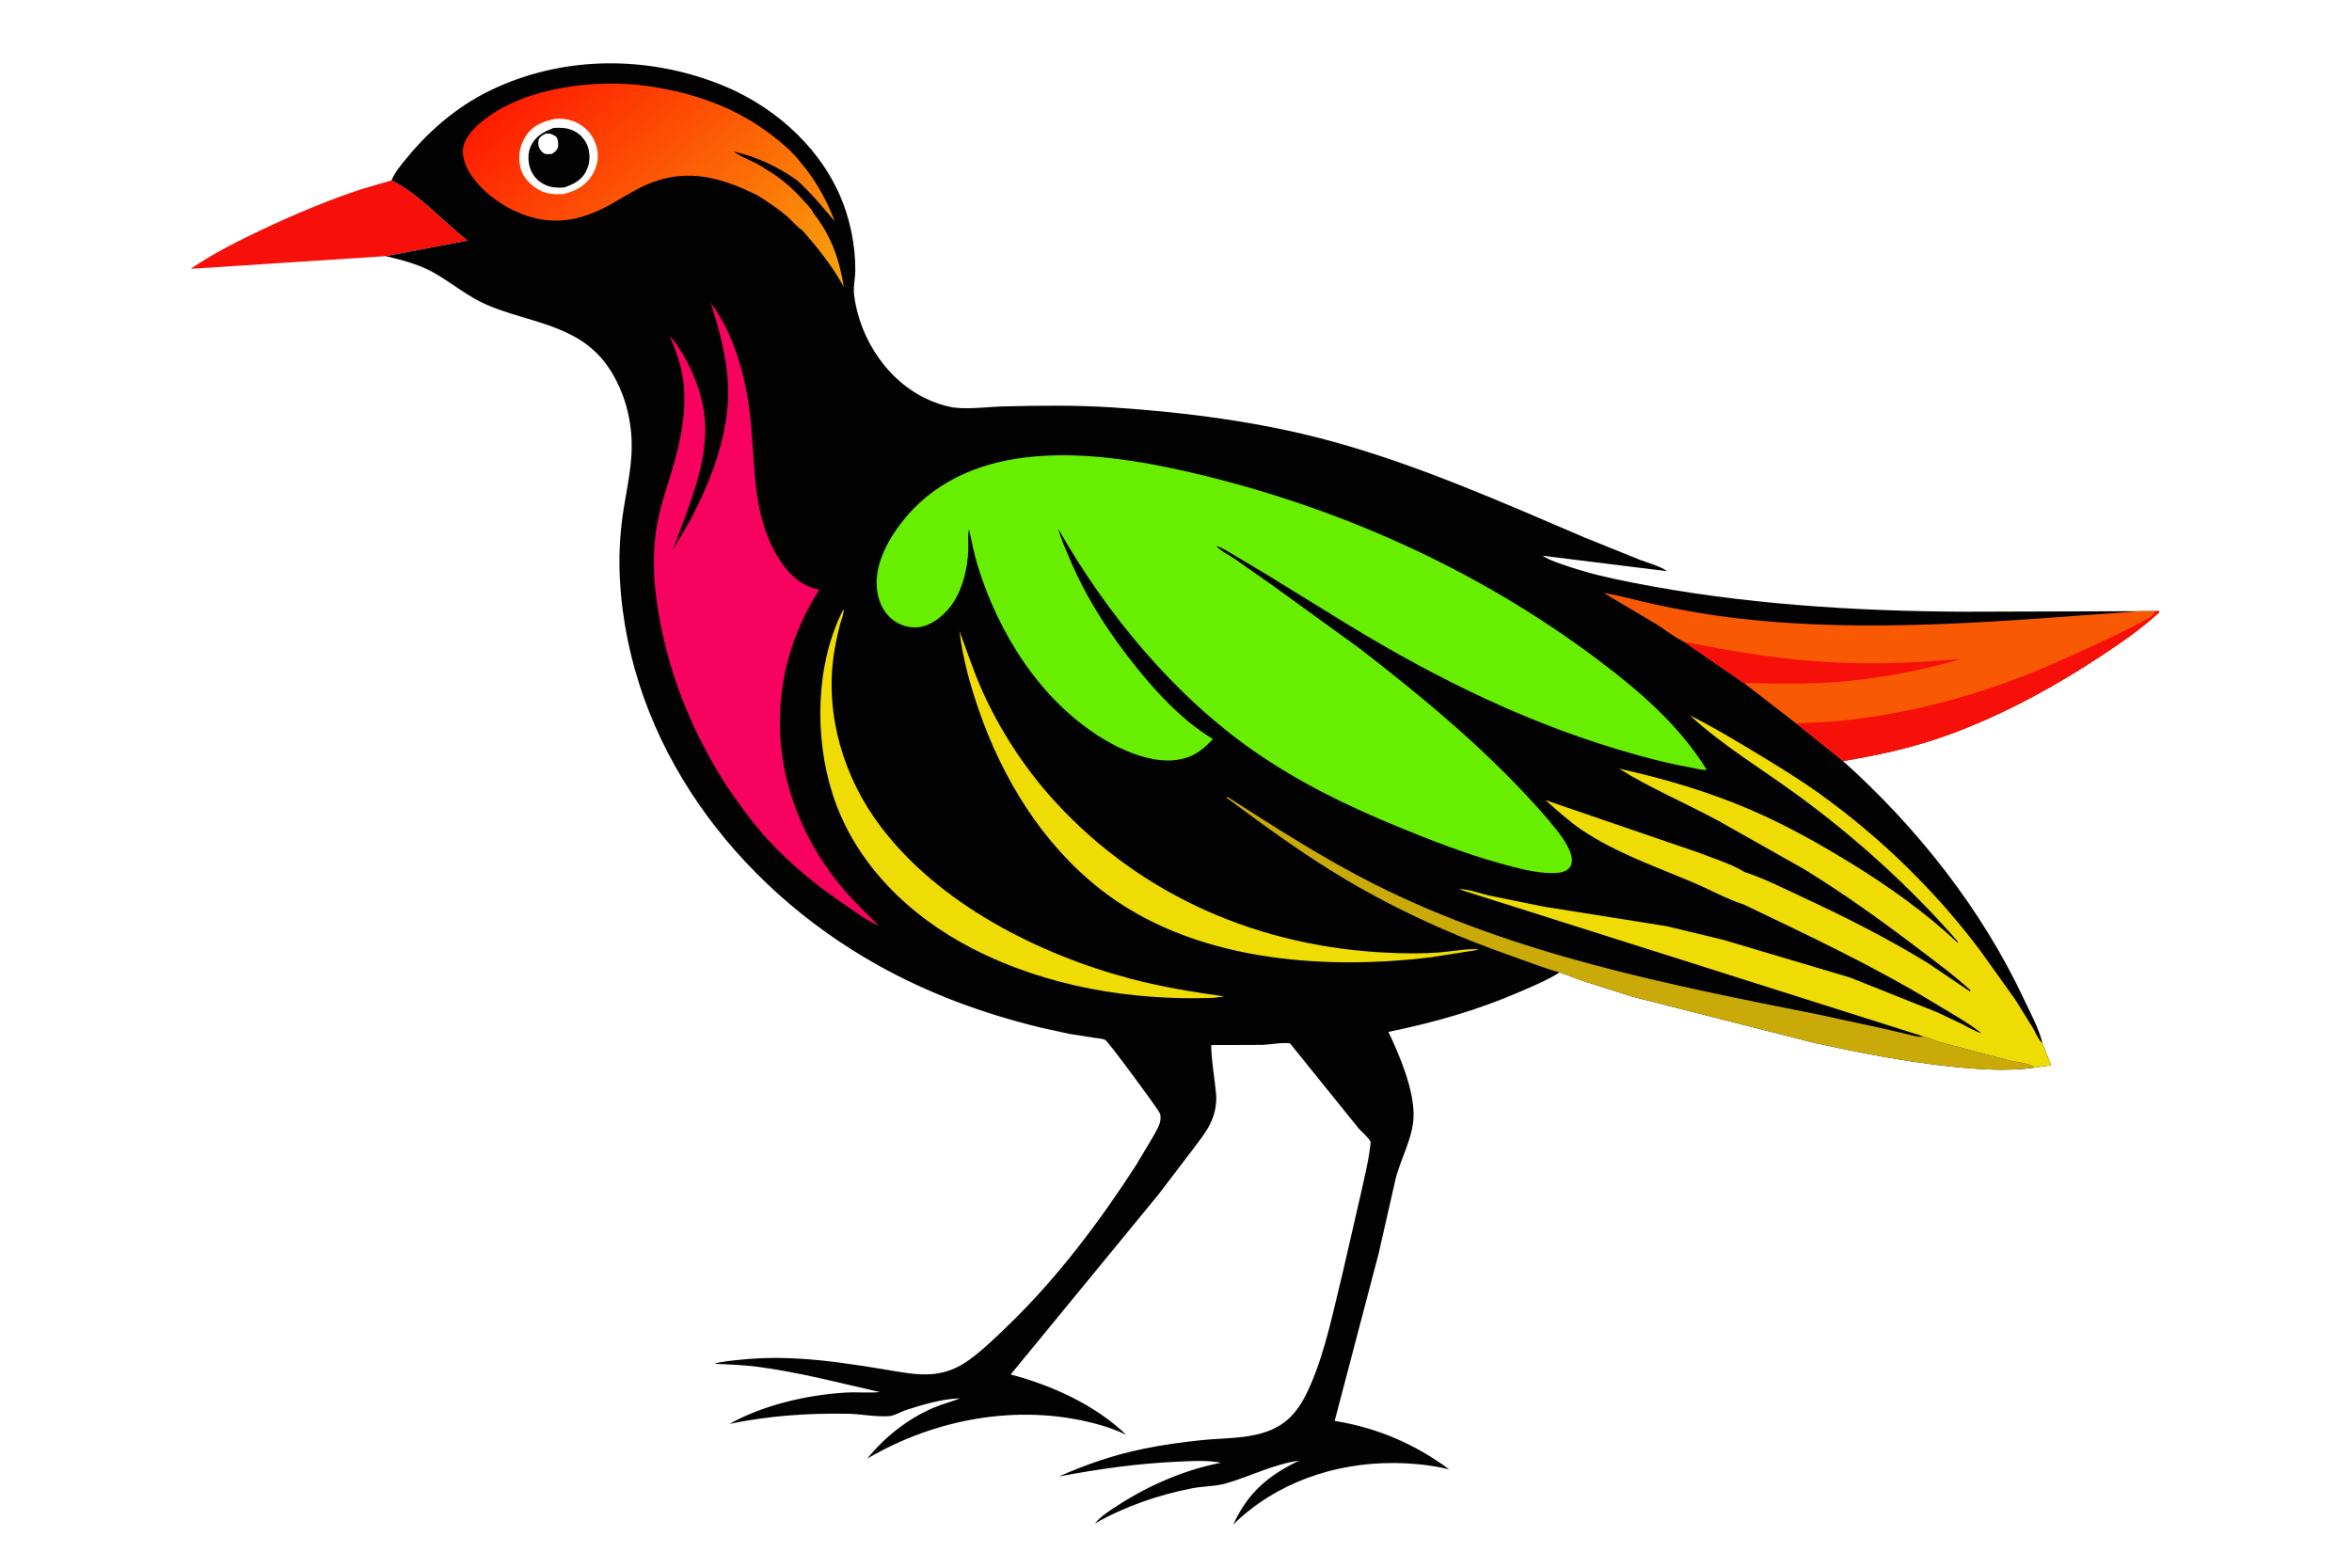 <svg version="1.1" xmlns="http://www.w3.org/2000/svg" style="display: block;" viewBox="0 0 2048 1365" width="1536" height="1024">
<defs>
	<linearGradient id="Gradient1" gradientUnits="userSpaceOnUse" x1="473.767" y1="56.817" x2="681.18" y2="290.913">
		<stop class="stop0" offset="0" stop-opacity="1" stop-color="rgb(255,28,0)"/>
		<stop class="stop1" offset="1" stop-opacity="1" stop-color="rgb(249,164,11)"/>
	</linearGradient>
</defs>
<path transform="translate(0,0)" fill="rgb(255,255,255)" d="M -0 -0 L 2048 0 L 2048 1365 L -0 1365 L -0 -0 z"/>
<path transform="translate(0,0)" fill="rgb(247,15,9)" d="M 340.982 156.853 C 365.725 169.326 385.638 192.449 407.249 209.408 L 335.902 222.918 L 165.988 233.959 C 185.647 220.54 207.91 209.356 229.406 199.231 C 256.716 186.368 284.94 174.507 313.591 164.948 L 340.982 156.853 z"/>
<path transform="translate(0,0)" fill="rgb(2,2,2)" d="M 340.982 156.853 C 343.629 149.925 349.398 143.297 354.068 137.581 C 375.547 111.29 401.734 89.687 432.876 75.764 C 493.63 48.604 562.739 48.681 624.553 72.315 C 670.286 89.8 710.977 124.159 731.053 169.369 C 740.035 189.594 744.931 213.371 744.755 235.5 C 744.7 242.368 742.859 249.69 743.679 256.451 C 748.518 296.344 774.979 335.261 813.057 349.866 C 818.933 352.119 825.903 354.322 832.2 354.953 C 845.568 356.292 860.653 354.077 874.241 353.762 C 905.874 353.03 937.833 352.602 969.425 354.716 C 1032.04 358.904 1096.12 367.057 1156.81 383.414 C 1233.12 403.981 1307.76 437.163 1380.31 468.175 L 1427.5 487.222 C 1434.88 490.105 1445.36 492.685 1451.63 497.298 L 1343.01 483.805 C 1350.02 488.126 1358.28 490.668 1366.05 493.293 C 1384.24 499.442 1401.89 503.39 1420.69 507.108 C 1515.49 525.856 1614 532.15 1710.5 532.58 L 1863.4 532.129 L 1876.15 532.022 L 1880 532.15 L 1880.19 533.045 C 1864.44 547.582 1846.44 559.904 1828.57 571.679 C 1785.56 600.021 1737.19 626.075 1688.34 642.654 C 1660.72 652.029 1633.47 657.904 1604.78 662.595 C 1669.38 720.541 1725.45 791.369 1762.37 870.107 C 1767.91 881.915 1775.63 895.895 1778.49 908.66 L 1786.04 927.644 L 1771.86 929.627 C 1747.83 933.082 1722.43 931.244 1698.38 928.678 C 1658.41 924.412 1619.02 916.668 1579.78 908.114 L 1421.09 867.775 L 1378.4 854.19 C 1371.52 851.852 1364.97 848.882 1358.01 846.746 C 1347.54 853.351 1335.45 858.372 1324.1 863.312 C 1286.55 879.659 1248.92 890.332 1208.96 898.538 C 1218.73 919.114 1231 947.996 1230.88 971 C 1230.77 990.061 1219.86 1008.24 1215.22 1026.55 L 1200.53 1091.25 L 1162.16 1237.33 C 1198.89 1243.17 1232 1257.4 1261.84 1279.53 C 1246.3 1275.76 1230.15 1274.16 1214.18 1274.02 C 1162.41 1273.59 1111.07 1291.09 1073.88 1327.54 C 1086.7 1299.76 1104.13 1284.94 1131.24 1271.93 C 1109.11 1274.97 1089.01 1285.53 1067.8 1291.69 C 1058.47 1294.4 1047.83 1294.13 1038.18 1296 C 1008.52 1301.76 979.621 1311.78 953.328 1326.69 C 958.867 1319.93 967.512 1314.62 974.796 1309.97 C 1001.38 1292.98 1032.13 1279.72 1063.18 1273.77 C 1051.36 1271.34 1037.23 1272.3 1025.16 1272.85 C 990.311 1274.42 956.376 1279.26 922.134 1285.71 C 946.1 1275.03 970.43 1266.77 996.184 1261.51 C 1012.65 1258.14 1029.36 1255.86 1046.06 1254.1 C 1070.18 1251.57 1099.16 1253.79 1119.26 1237.87 C 1129.82 1229.51 1135.96 1217.92 1141.21 1205.8 C 1154.46 1175.19 1161.07 1140.8 1169.1 1108.51 L 1185.96 1035.11 C 1188.33 1023.76 1191.32 1012.38 1192.72 1000.85 C 1192.85 999.775 1193.74 994.867 1193.35 994.044 C 1191.77 990.699 1185.55 985.392 1182.97 982.501 L 1123.28 908.491 C 1115.75 907.587 1106.53 909.583 1098.83 909.864 L 1054.66 910.012 C 1054.8 924.62 1057.61 938.073 1058.9 952.5 C 1059.77 962.237 1057.39 971.923 1052.79 980.513 C 1048.95 987.699 1043.46 994.305 1038.65 1000.87 L 1008.78 1040.06 L 880.045 1196.92 C 915.741 1206.23 953.836 1223.52 980.571 1249.39 C 971.589 1245.03 962.403 1241.95 952.747 1239.45 C 886.068 1222.21 814.181 1235.52 755.261 1270.12 C 770.215 1251.34 791.18 1234.95 813.395 1225.65 C 820.779 1222.55 828.505 1220.7 835.862 1217.68 C 820.776 1218.04 802.831 1223.27 788.5 1228.02 C 784.134 1229.47 778.767 1232.83 774.33 1233.16 C 762.679 1234.04 749.642 1231.28 737.768 1231.09 C 703.081 1230.51 669.149 1232.88 635.143 1239.95 C 664.906 1223.44 701.817 1214.9 735.614 1212.7 C 745.777 1212.04 756.193 1213.16 766.211 1212.22 C 731.237 1204.33 695.36 1194.82 659.808 1190.21 C 647.263 1188.58 634.628 1188.12 622 1187.63 C 628.772 1185.36 636.567 1184.95 643.659 1184.16 C 690.427 1178.97 736.116 1186.8 782.044 1194.49 C 805.576 1198.42 823.711 1198.8 843.874 1184.2 C 856.077 1175.36 867.243 1164.4 878.077 1153.93 C 920.651 1112.81 957.328 1063.99 989.387 1014.37 L 1005.07 988.018 C 1007.13 984.14 1009.98 979.525 1010.46 975.117 L 1010.53 974 C 1010.68 971.821 1010.46 970.172 1009.31 968.298 C 1004.77 960.861 965.199 907.099 962.421 905.556 C 960.167 904.304 955.547 904.095 952.968 903.678 L 931.143 900.253 L 906.615 894.902 C 856.516 882.756 808.729 865.274 763.672 840.022 C 640.615 771.056 547.426 647.961 539.757 504.104 C 538.805 486.23 539.576 468.241 541.96 450.5 C 544.343 432.772 548.597 414.829 549.76 397 C 551.449 371.114 545.758 345.5 532.131 323.307 C 524.977 311.655 515.19 301.851 503.43 294.877 C 478.354 280.008 450.646 276.761 424.324 265.497 C 407.433 258.269 393.817 246.496 378.024 237.5 C 364.839 229.99 350.517 226.42 335.902 222.918 L 407.249 209.408 C 385.638 192.449 365.725 169.326 340.982 156.853 z"/>
<path transform="translate(0,0)" fill="rgb(239,220,5)" d="M 835.425 549.466 C 841.856 566.455 847.367 583.506 854.741 600.18 C 870.056 634.809 891.929 668.495 917.378 696.564 C 993.383 780.393 1097.31 824.854 1209.74 829.637 C 1224.05 830.246 1238.63 830.477 1252.92 829.361 C 1264.08 828.488 1276.38 826.001 1287.5 826.539 L 1284.79 827.436 L 1246.11 833.539 C 1149.53 845.189 1037.12 836.415 957.893 774.133 C 907.508 734.524 872.747 677.751 852.119 617.677 C 844.505 595.502 838.245 572.791 835.425 549.466 z"/>
<path transform="translate(0,0)" fill="rgb(239,220,5)" d="M 734.38 530.5 C 735.38 532.723 732.274 540.738 731.537 543.5 C 729.171 552.372 727.258 561.363 725.959 570.456 C 718.43 623.139 734.75 676.971 766.37 719.088 C 817.404 787.065 904.547 831.198 985.367 852.463 C 1012.07 859.488 1038.75 863.796 1066.04 867.643 L 1056.81 868.879 C 984.921 871.442 911.44 859.11 847 826.073 C 791.794 797.77 744.403 751.801 725.079 691.723 C 708.968 641.633 709.99 578.104 734.38 530.5 z"/>
<path transform="translate(0,0)" fill="rgb(201,170,9)" d="M 1358.01 846.746 C 1344.16 842.961 1330.9 837.58 1317.36 832.869 C 1267.16 815.402 1216.91 792.721 1171.19 765.5 C 1135.32 744.14 1101.4 719.378 1067.9 694.5 L 1069 693.98 C 1111.12 720.866 1153.15 748.045 1197.9 770.473 C 1318.85 831.092 1451.77 857.27 1583.34 883.425 L 1639.28 895.514 L 1661.99 900.866 C 1666.31 901.885 1670.73 903.333 1675.19 902.611 C 1679.68 903.776 1683.75 905.847 1688.21 907.101 L 1748.83 923.262 C 1754.59 924.732 1767.91 925.832 1771.86 929.627 C 1747.83 933.082 1722.43 931.244 1698.38 928.678 C 1658.41 924.412 1619.02 916.668 1579.78 908.114 L 1421.09 867.775 L 1378.4 854.19 C 1371.52 851.852 1364.97 848.882 1358.01 846.746 z"/>
<path transform="translate(0,0)" fill="url(#Gradient1)" d="M 659.819 170.109 C 625.211 152.844 593.893 145.038 557.388 163.321 C 545.206 169.422 534.083 177.264 521.643 182.963 C 507.102 189.624 492.702 193.14 476.625 191.629 C 453.371 189.443 428.797 175.527 413.966 157.338 C 407.76 149.726 401.936 139.25 403.197 129.068 C 404.46 118.88 414.765 109.29 422.426 103.441 C 459.269 75.318 519.853 68.405 564.301 74.818 C 604.153 80.569 641.27 93.478 673.222 118.488 C 681.854 125.244 690.649 132.607 697.237 141.435 C 709.859 155.991 720.037 174.473 726.779 192.472 C 716.002 179.915 706.204 167.656 693.7 156.591 C 676.542 144.652 659.206 136.475 638.691 131.761 C 647.119 137.861 657.851 140.661 666.352 146.871 L 667.082 147.414 C 679.42 154.255 690.631 164.316 699.98 174.826 C 702.399 177.546 706.328 181.496 707.942 184.667 L 708.039 185.155 C 723.441 204.304 730.892 225.541 734.703 249.561 C 724.013 230.607 712.575 216.3 698.325 200.094 C 695.9 199.356 689.387 191.844 686.822 189.572 C 678.375 182.088 669.366 176.108 659.819 170.109 z"/>
<path transform="translate(0,0)" fill="rgb(255,255,255)" d="M 484.027 103.235 C 491.092 102.894 498.53 104.272 504.626 107.962 C 512.64 112.814 517.888 120.231 519.922 129.349 C 521.745 137.523 519.654 146.057 515.192 152.991 C 509.338 162.089 500.29 166.706 489.963 168.943 C 481.7 169.177 474.95 168.762 467.726 164.299 C 461.011 160.151 454.938 153.456 453.14 145.628 C 450.956 136.118 452.426 126.789 457.72 118.564 C 464.109 108.638 473.043 105.47 484.027 103.235 z"/>
<path transform="translate(0,0)" fill="rgb(2,2,2)" d="M 482.267 111.194 C 488.671 110.94 493.575 110.987 499.444 113.708 C 505.364 116.452 509.888 121.72 511.942 127.884 C 514.262 134.847 513.574 143.014 510.111 149.457 C 506.001 157.103 498.759 160.681 490.829 163.178 C 485.19 163.455 480.238 163.236 475 160.95 C 469.049 158.353 464.251 153.413 461.957 147.311 C 459.591 141.019 459.398 133.12 462.252 126.978 C 466.275 118.321 473.824 114.392 482.267 111.194 z"/>
<path transform="translate(0,0)" fill="rgb(255,255,255)" d="M 474.571 116.5 L 475.541 116.283 C 478.991 115.642 481.818 117.126 484.5 119.096 C 486.322 122.457 486.036 124.266 485.974 128 C 484.56 130.995 483.355 132.218 480.5 133.882 L 476 134.102 C 473.788 133.943 472.137 132.455 470.83 130.784 C 468.425 127.71 468.592 125.192 468.939 121.5 C 470.317 118.75 471.886 117.875 474.571 116.5 z"/>
<path transform="translate(0,0)" fill="rgb(250,89,4)" d="M 1466.12 558.622 C 1458.17 555.048 1449.68 548.092 1442.17 543.41 L 1396.48 516.312 C 1410.81 518.46 1425.31 522.825 1439.53 525.918 C 1464.65 531.384 1489.94 535.77 1515.5 538.662 C 1630.82 551.709 1748.13 540.289 1863.4 532.129 L 1876.15 532.022 L 1880 532.15 L 1880.19 533.045 C 1864.44 547.582 1846.44 559.904 1828.57 571.679 C 1785.56 600.021 1737.19 626.075 1688.34 642.654 C 1660.72 652.029 1633.47 657.904 1604.78 662.595 L 1563.99 629.865 L 1519.07 595.148 L 1466.12 558.622 z"/>
<path transform="translate(0,0)" fill="rgb(247,15,9)" d="M 1466.12 558.622 C 1509.47 567.553 1554.83 574.882 1599.09 576.838 C 1634.99 578.425 1671.09 576.956 1706.85 573.754 C 1696.45 577.493 1685.45 579.677 1674.69 582.187 C 1640.32 590.205 1605.04 594.582 1569.74 595.169 L 1537.07 595.017 C 1531.41 594.895 1524.6 594.002 1519.07 595.148 L 1466.12 558.622 z"/>
<path transform="translate(0,0)" fill="rgb(247,15,9)" d="M 1876.15 532.022 L 1880 532.15 L 1880.19 533.045 C 1864.44 547.582 1846.44 559.904 1828.57 571.679 C 1785.56 600.021 1737.19 626.075 1688.34 642.654 C 1660.72 652.029 1633.47 657.904 1604.78 662.595 L 1563.99 629.865 L 1598.37 628.076 C 1665.5 621.361 1727.13 604.454 1788.86 577.449 C 1800.7 572.268 1870.46 541.056 1874.99 534.977 C 1875.48 534.322 1875.84 532.828 1876.15 532.022 z"/>
<path transform="translate(0,0)" fill="rgb(239,220,5)" d="M 1519.26 759.402 C 1535.42 764.568 1551.76 772.895 1567.12 780.037 C 1605.22 797.753 1643.03 816.624 1678.83 838.677 L 1715.5 863.449 L 1715.79 862.263 C 1700.75 848.526 1683.92 836.324 1667.71 824.012 C 1636.42 800.26 1604.5 777.43 1571 756.862 L 1496.04 714.555 C 1467.7 699.252 1436.99 686.3 1409.76 669.253 C 1448.12 677.705 1486.71 689.036 1522.86 704.47 C 1554.11 717.813 1583.71 734.384 1612.61 752.167 C 1644.9 772.038 1676.83 794.798 1704.5 820.791 L 1704.91 820 C 1663.21 772.126 1615.5 728.969 1564.21 691.578 C 1533.35 669.081 1499.7 648.842 1471.56 622.934 C 1491.37 632.785 1509.98 644 1528.89 655.438 C 1548.14 667.083 1567.18 678.66 1585.46 691.842 C 1638.29 729.947 1685.02 775.55 1724.19 827.579 L 1755.06 870.795 L 1770.01 894.92 C 1772.47 899.172 1774.96 905.35 1778.49 908.66 L 1786.04 927.644 L 1771.86 929.627 C 1767.91 925.832 1754.59 924.732 1748.83 923.262 L 1688.21 907.101 C 1683.75 905.847 1679.68 903.776 1675.19 902.611 L 1270.37 774.296 C 1277.84 773.811 1289.09 778.079 1296.58 779.761 L 1343.75 789.371 L 1451.01 806.439 L 1500.44 818.329 L 1610.87 851.173 L 1686.71 881.423 L 1708.11 891.524 C 1713.69 894.399 1719.39 898.02 1725.45 899.731 C 1713.21 890.124 1698.74 882.194 1685.45 874.09 C 1631.44 841.153 1575.23 814.881 1518.35 787.559 C 1503.77 782.879 1489.47 774.886 1475.33 768.861 C 1442.67 754.94 1407.07 742.688 1377.54 722.767 C 1366.23 715.137 1355.91 705.626 1345.64 696.651 L 1478.6 742.223 C 1491.61 747.339 1507.38 752.083 1519.26 759.402 z"/>
<path transform="translate(0,0)" fill="rgb(247,2,94)" d="M 619.052 263.61 C 641.555 294.569 650.903 333.939 654.164 371.423 C 657.624 411.192 656.239 453.035 679.098 487.78 C 687.779 500.977 697.783 510.166 713.33 513.41 C 690.396 549.612 678.695 588.929 679.102 631.821 C 679.565 680.63 698.411 728.76 728.413 766.933 C 739.354 780.853 752.394 793.384 765.033 805.75 C 755.764 802.461 746.495 795.115 738.295 789.626 C 713.129 772.778 689.468 753.837 668.935 731.491 C 655.558 716.931 643.739 700.564 632.631 684.238 C 604.208 639.562 584.859 593.71 574.841 541.696 C 569.327 513.065 567.125 484.3 572.367 455.414 C 574.923 441.331 579.704 427.478 583.855 413.795 C 592.591 384.995 599.769 353.986 593.646 323.877 C 591.412 312.888 587.238 302.58 583.214 292.159 C 589.216 299.405 594.285 307.176 598.589 315.532 C 606.362 330.619 612.241 347.804 613.713 364.806 C 616.195 393.478 606.801 421.559 597.313 448.163 L 585.907 478.725 L 600.674 453.473 C 619.914 417.202 636.227 374.635 633.8 332.886 C 632.426 309.243 625.931 286.138 619.052 263.61 z"/>
<path transform="translate(0,0)" fill="rgb(103,238,0)" d="M 900.877 397.412 C 944.999 393.355 994.488 401.373 1037.47 411.417 C 1164.75 441.155 1286.35 495.45 1391 574.139 C 1427.61 601.666 1461.66 630.863 1486.14 670.21 C 1482.56 670.83 1476.86 669.14 1473.2 668.51 C 1457.19 665.757 1441.57 661.826 1425.93 657.5 C 1335.47 632.479 1253.23 592.336 1173.32 543.564 L 1104.3 501.054 L 1074.47 483.204 C 1069.62 480.432 1064.53 476.961 1059.21 475.282 C 1062.02 479.219 1070.83 483.617 1075.21 486.61 L 1108.04 509.625 L 1183.73 564.46 C 1242.16 609.564 1300.12 657.783 1348.31 713.917 L 1356.37 723.872 C 1361.36 730.316 1370.23 742.776 1368.51 751.5 C 1368.03 753.943 1366.59 756.198 1364.47 757.527 C 1360.38 760.097 1356.02 760.156 1351.34 760.169 C 1336.57 760.208 1321.09 755.844 1306.87 751.923 C 1275.92 743.386 1246.65 731.947 1216.99 719.76 C 1173.44 701.864 1131.6 681.503 1092.81 654.622 C 1022.53 605.92 963.515 534.458 921.547 460.548 C 923.686 469.052 927.683 477.473 931.055 485.573 C 945.649 520.637 966.385 552.437 990.201 581.892 C 1009.21 605.396 1030.21 627.707 1056.23 643.506 C 1048.14 651.913 1040.94 658.084 1029.38 660.814 C 1005.71 666.4 977.087 653.823 957.35 641.325 C 905.336 608.389 869.864 551.73 851.698 493.828 C 848.325 483.079 846.22 471.832 843.765 460.84 C 842.545 466.043 843.311 472.87 843.149 478.285 C 842.635 495.468 837.918 514.93 827.134 528.652 C 820.704 536.834 810.452 544.956 799.74 546.101 C 791.333 546.999 782.652 544.188 776.228 538.713 C 768.037 531.732 764.251 521.55 763.451 511.017 C 761.775 488.939 775.35 466.154 789.115 449.872 C 817.453 416.352 858.152 400.927 900.877 397.412 z"/>
</svg>